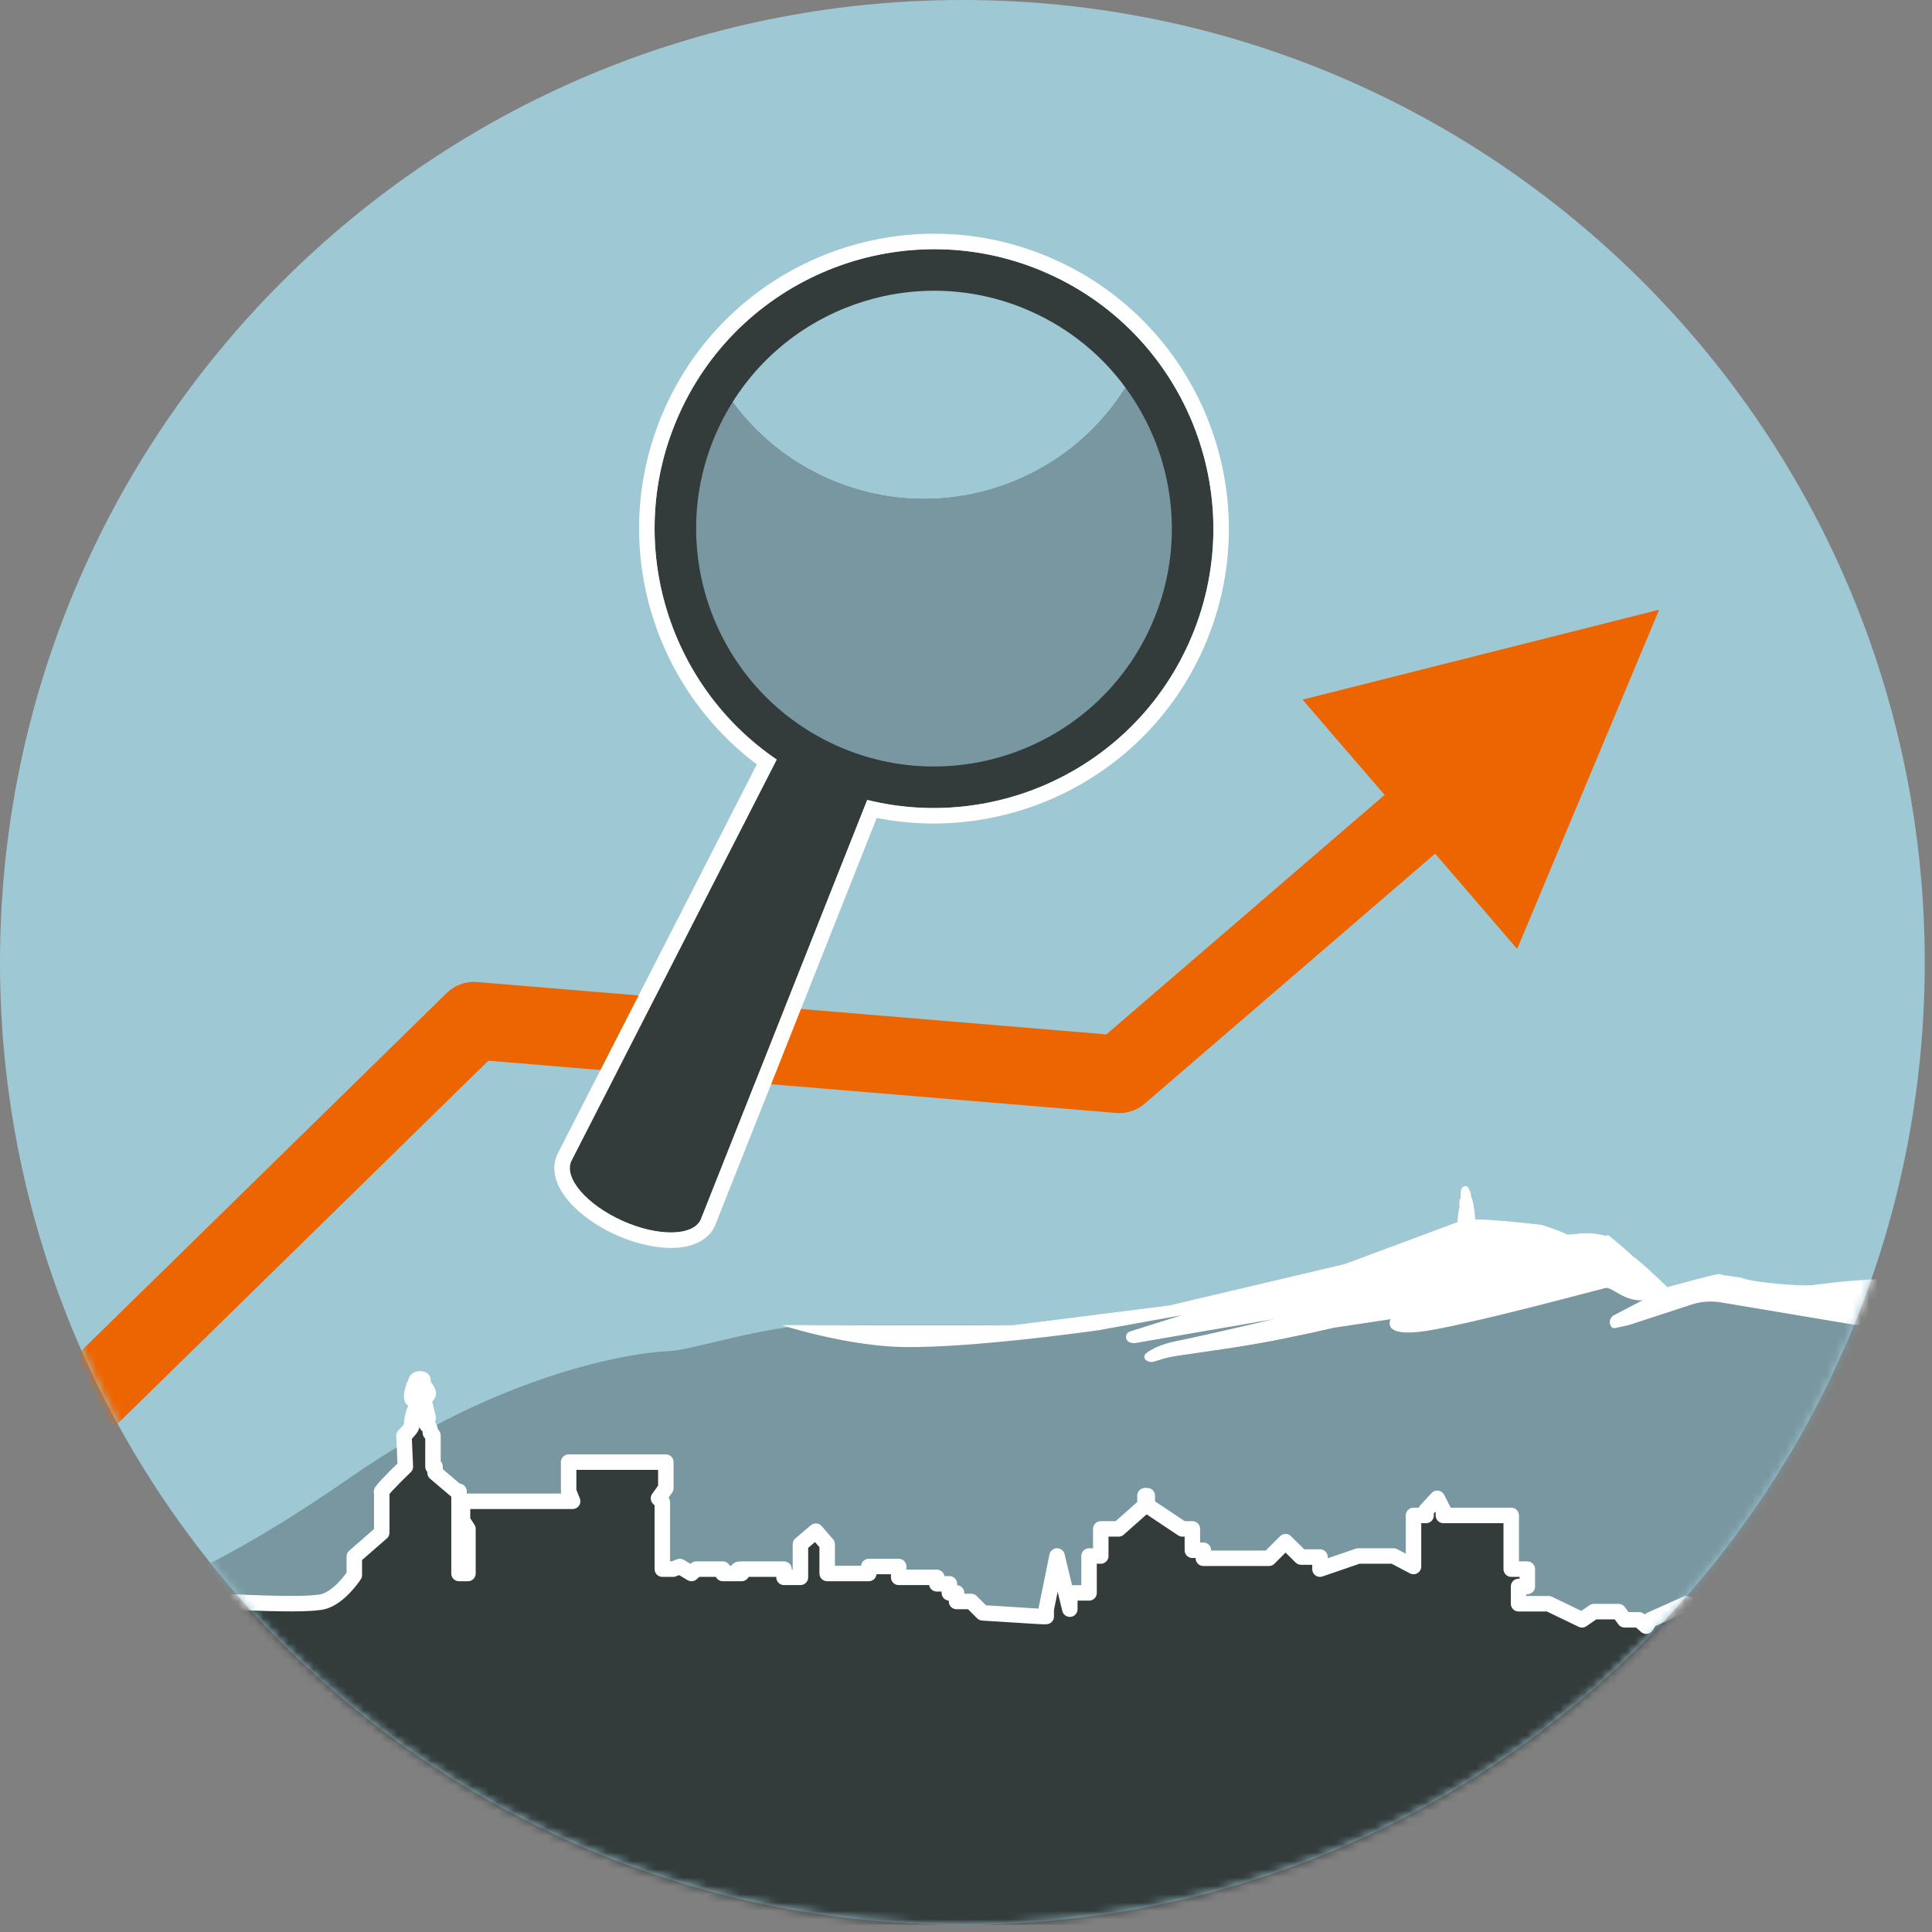<svg width="231" height="231" viewBox="0 0 231 231" fill="none" xmlns="http://www.w3.org/2000/svg">
<rect x="0" y="0" width="231" height="231" fill="#808080" stroke="none"/>
<g clip-path="url(#clip0_1476_4686)">
<path d="M115.066 230.133C178.616 230.133 230.133 178.616 230.133 115.066C230.133 51.517 178.616 -0 115.066 -0C51.517 -0 -0 51.517 -0 115.066C-0 178.616 51.517 230.133 115.066 230.133Z" fill="#9FC8D5"/>
<mask id="mask0_1476_4686" style="mask-type:luminance" maskUnits="userSpaceOnUse" x="-1" y="-1" width="232" height="232">
<path d="M115.066 230.133C178.616 230.133 230.133 178.616 230.133 115.066C230.133 51.517 178.616 -0 115.066 -0C51.517 -0 -0 51.517 -0 115.066C-0 178.616 51.517 230.133 115.066 230.133Z" fill="white"/>
</mask>
<g mask="url(#mask0_1476_4686)">
<path fill-rule="evenodd" clip-rule="evenodd" d="M191.954 154.68C192.588 154.434 193.997 154.303 194.815 154.046C197.164 153.309 196.654 154.581 199.056 153.981C199.403 153.894 205.463 152.202 205.65 152.333C205.905 152.514 208.056 152.674 208.467 152.854C209.532 153.322 215.373 153.819 216.681 153.654C220.455 153.174 222.047 153.047 225.881 152.867C228.749 152.734 231.722 153.636 234.574 153.956C236.76 154.202 239.13 154.031 241.241 154.68C242.761 155.147 243.802 156.533 245.27 157.154C246.371 157.622 247.452 158.107 248.573 158.545C249.259 158.812 250.213 158.906 250.795 159.337C251.123 159.581 251.637 159.817 251.881 160.126C252.192 160.527 252.196 161.029 252.65 161.364C253.752 162.17 255.519 162.373 256.796 162.86C257.454 163.113 257.853 163.644 258.475 163.942C258.998 164.194 259.584 164.246 260.119 164.465C260.761 164.729 261.168 165.217 261.77 165.478C263.558 166.26 265.361 166.815 267.005 167.859C267.579 168.221 271.345 170.115 270.815 170.669C270.603 170.888 269.414 170.726 269.123 170.726C267.268 170.726 265.385 170.379 263.574 170.042C259.453 169.272 255.467 168.155 251.801 166.324C248.852 164.854 246.343 166.5 243.028 165.478C241.061 164.872 240.044 166.07 238.488 165.764C235.113 165.101 231.961 163.83 228.378 164.162C225.478 164.432 223.092 160.699 220.216 161.085C219.199 161.222 217.694 161.667 216.681 161.426C213.374 160.642 210.039 159.982 206.604 159.601C205.411 159.469 204.146 159.856 202.989 159.648C202.295 159.523 201.481 159.484 200.807 159.272C200.388 159.141 200.069 158.894 199.714 158.681C198.968 158.234 190.849 160.19 190.103 160.126" fill="white"/>
<path fill-rule="evenodd" clip-rule="evenodd" d="M-3.528 199.433C-3.528 199.433 56.492 201.938 71.658 201.938C102.497 201.938 356.302 203.19 356.302 203.19C356.302 203.19 359.058 201.391 350.72 198.35C339.27 194.17 325.602 184.321 325.02 184.132C322.977 183.492 307.877 178.728 301.027 176.562C294.173 174.397 288.58 171.883 285.033 171.883C281.482 171.883 277.397 169.943 270.95 167.476C264.503 165 266.195 165.65 262.488 164.228C258.778 162.806 260.633 161.554 255.519 161.554C250.42 161.554 252.375 163.173 246.024 161.554C239.668 159.944 236.517 158.437 233.74 158.437H222.318C222.055 158.437 221.803 158.418 221.548 158.371C219.525 158.032 209.895 156.413 205.809 155.726C204.593 155.519 203.352 155.613 202.195 155.999C199.69 156.818 195.369 158.23 194.786 158.418C194.747 158.437 194.699 158.446 194.663 158.456C194.419 158.503 193.562 158.691 193.091 158.795C192.911 158.833 192.724 158.758 192.628 158.597C192.489 158.371 192.441 158.098 192.508 157.844C192.584 157.58 192.752 157.364 192.995 157.242C194.878 156.253 198.991 154.106 198.991 154.106C198.991 154.106 195.82 150.481 195.257 150.236C194.671 149.587 192.405 147.76 192.405 147.76C192.405 147.76 192.217 147.534 192.074 147.76C191.679 147.703 190.945 147.44 189.804 147.43C188.667 147.421 187.601 147.694 187.33 147.553C187.067 147.412 184.761 146.498 184.138 146.423C183.516 146.338 177.811 145.707 176.391 145.801C176.315 144.644 176.12 143.4 175.92 143.175C175.928 142.751 175.581 141.8 175.29 141.8C174.998 141.8 174.5 141.904 174.639 143.175C174.396 143.504 174.472 144.05 174.5 144.351C174.34 144.747 174.264 145.66 174.264 146.112L160.764 151.131L139.803 156.074L121.104 158.437C121.104 158.437 115.607 158.296 97.638 158.437C91.388 158.484 82.681 161.469 79.903 161.554C75.526 161.705 59.778 164.228 42.014 176.562C10.31 198.576 7.194 189.029 -3.528 199.433Z" fill="#7897A1"/>
<path fill-rule="evenodd" clip-rule="evenodd" d="M93.472 158.443C96.179 159.275 101.085 160.587 106.192 160.976C113.855 161.561 131.417 159.037 131.417 159.037L141.307 157.246C141.307 157.246 137.477 158.452 135.111 159.195C134.836 159.282 134.645 159.533 134.633 159.822C134.621 160.112 134.788 160.378 135.06 160.488C135.291 160.584 135.546 160.612 135.794 160.57C138.291 160.139 152.274 157.729 152.274 157.729C152.274 157.729 144.08 159.663 140.761 160.32C138.67 160.734 137.553 161.394 137.01 161.826C136.895 161.922 136.823 162.066 136.823 162.219C136.823 162.371 136.891 162.515 137.006 162.613C137.274 162.835 137.637 162.907 137.968 162.803C138.518 162.624 139.384 162.357 139.927 162.254C141.702 161.913 146.099 161.4 150.399 160.635C154.987 159.819 159.427 158.761 159.427 158.761L166.269 157.729C166.269 157.729 165.009 159.973 170.502 159.136C175.992 158.299 191.719 154.032 191.982 153.994C193.123 153.835 195.257 157.246 199.686 154.222C199.53 154.033 195.8 150.475 195.257 150.235C194.679 149.589 192.405 147.76 192.405 147.76C192.405 147.76 192.221 147.538 192.074 147.76C191.687 147.704 190.953 147.445 189.808 147.437C188.667 147.428 187.605 147.698 187.338 147.557C187.067 147.415 184.761 146.504 184.142 146.421C183.524 146.338 177.815 145.71 176.395 145.802C176.319 144.648 176.128 143.401 175.924 143.179C175.932 142.754 175.593 141.803 175.294 141.803C174.998 141.803 174.504 141.905 174.651 143.179C174.4 143.503 174.472 144.057 174.504 144.352C174.344 144.749 174.268 145.665 174.268 146.112L160.772 151.132L139.811 156.078L121.104 158.443H93.472Z" fill="white"/>
<path fill-rule="evenodd" clip-rule="evenodd" d="M26.792 233.661V191.48C26.792 191.48 36.699 192.065 38.706 191.48C40.524 190.957 42.071 188.762 42.364 188.323V186.107L45.645 183.243V178.434C45.603 178.393 45.603 178.351 45.645 178.309C46.167 177.557 48.467 175.361 48.467 175.361L48.3 171.661C48.3 171.661 49.22 170.783 49.22 170.511C49.22 170.239 49.199 169.8 49.449 168.985C49.7 168.149 49.951 168.399 49.7 167.793C49.449 167.166 49.22 167.521 49.22 166.957C49.22 166.413 49.449 165.995 49.449 165.807C49.449 165.598 49.7 165.64 49.7 165.41C49.7 165.201 49.679 164.866 50.265 164.866C50.85 164.866 50.452 165.41 50.452 165.41C50.452 165.41 51.205 166.204 51.205 166.581C51.205 166.957 50.662 167.062 50.703 167.417C50.745 167.793 51.205 169.528 51.205 169.528C51.205 169.528 51.017 169.947 50.996 170.239C50.975 170.511 51.477 170.385 51.456 171.305C51.769 171.494 51.769 171.661 51.769 171.661V175.361H52.02V176.093L54.633 178.309H54.883V188.135H55.95V182.804L55.302 181.801V179.501H68.469L67.989 178.309V174.818H79.61V177.933L78.732 179.146L79.192 179.606V187.613H80.488L81.282 187.299L82.683 188.135L83.247 187.613H86.424V188.135H88.681C88.681 188.135 87.594 187.613 88.681 187.613H93.74V188.595H95.704V184.644L97.543 183.076L98.902 184.644V188.135H103.877V187.299H107.451V188.595H112.007V189.369H113.512V190.456H114.369V191.48H116.125L117.484 192.839L117.776 192.86C119.658 192.985 121.559 193.09 123.461 193.215L124.569 193.278H125.092V192.4L126.388 186.044L127.913 192.4V190.456H130.213V186.044H131.613V182.804H133.745L136.901 180.003V178.832H137.173V180.003L141.374 182.804H142.566V185.355H143.882V186.316H151.72L153.706 184.33L155.566 186.17H157.824V187.613L162.401 186.044H166.623L169.006 187.299V181.194H170.511V180.588L171.848 179.146L172.58 180.588V181.194H180.69V187.613H182.613V189.682H181.568V191.752H185.163L189.155 193.675L190.576 192.693H193.523L194.255 193.675H195.969L196.826 194.428L197.328 193.675L201.633 191.752L203.535 192.4V191.48H208.321V190.456L210.182 189.682V233.661H26.792Z" fill="#333B3B" stroke="white" stroke-width="1.851" stroke-miterlimit="2" stroke-linejoin="round"/>
<path fill-rule="evenodd" clip-rule="evenodd" d="M155.745 83.652L198.378 72.898L181.401 113.458L155.745 83.652Z" fill="#ED6500"/>
<path d="M-3.527 180.967L56.662 122.031L133.837 128.454C133.837 128.454 156.148 109.25 174.534 93.423" stroke="#ED6500" stroke-width="9.265" stroke-miterlimit="1.5" stroke-linecap="round" stroke-linejoin="round"/>
</g>
<path fill-rule="evenodd" clip-rule="evenodd" d="M92.867 90.816C79.71 81.871 74.46 64.493 81.216 49.49C88.786 32.68 108.579 25.178 125.387 32.747C142.198 40.317 149.699 60.11 142.129 76.92C135.406 91.85 119.04 99.437 103.689 95.644L83.854 145.644C83.836 145.699 83.815 145.753 83.792 145.805C82.886 147.816 78.681 147.885 74.406 145.96C70.133 144.036 67.397 140.841 68.303 138.83C68.329 138.773 68.358 138.717 68.389 138.661L92.867 90.816Z" fill="#333B3B"/>
<path fill-rule="evenodd" clip-rule="evenodd" d="M90.491 91.394L66.758 137.784C66.707 137.875 66.657 137.971 66.613 138.069C66.028 139.37 66.197 141.007 67.277 142.666C68.428 144.432 70.702 146.324 73.645 147.649C76.589 148.975 79.514 149.424 81.6 149.116C83.558 148.825 84.896 147.867 85.481 146.566C85.522 146.476 85.558 146.383 85.591 146.29C85.589 146.295 101.554 106.049 104.828 97.795C120.561 100.917 136.954 92.927 143.819 77.681C151.809 59.938 143.891 39.047 126.148 31.058C108.407 23.068 87.516 30.986 79.527 48.729C72.629 64.046 77.588 81.71 90.491 91.394ZM92.867 90.816C79.71 81.871 74.46 64.492 81.216 49.49C88.786 32.68 108.579 25.178 125.387 32.747C142.198 40.317 149.699 60.11 142.129 76.92C135.406 91.85 119.04 99.437 103.689 95.644L83.854 145.644C83.836 145.698 83.816 145.752 83.792 145.805C82.886 147.815 78.681 147.885 74.406 145.96C70.133 144.036 67.398 140.841 68.303 138.83C68.329 138.772 68.358 138.716 68.389 138.661L92.867 90.816Z" fill="white"/>
<path fill-rule="evenodd" clip-rule="evenodd" d="M134.57 46.348C140.45 54.341 141.967 65.193 137.604 74.88C131.16 89.192 114.308 95.579 99.996 89.134C85.685 82.69 79.298 65.838 85.743 51.526C86.288 50.316 86.909 49.162 87.602 48.071C90.4 51.894 94.196 55.063 98.82 57.146C111.921 63.045 127.151 58.192 134.57 46.348Z" fill="#7897A1"/>
<path fill-rule="evenodd" clip-rule="evenodd" d="M87.599 48.072C95.02 36.228 110.249 31.374 123.35 37.274C127.974 39.356 131.772 42.526 134.57 46.349C127.15 58.195 111.92 63.047 98.819 57.147C94.195 55.065 90.398 51.897 87.599 48.072Z" fill="#9FC8D5"/>
</g>
<defs>
<clipPath id="clip0_1476_4686">
<rect width="230.149" height="230.149" fill="white"/>
</clipPath>
</defs>
</svg>
